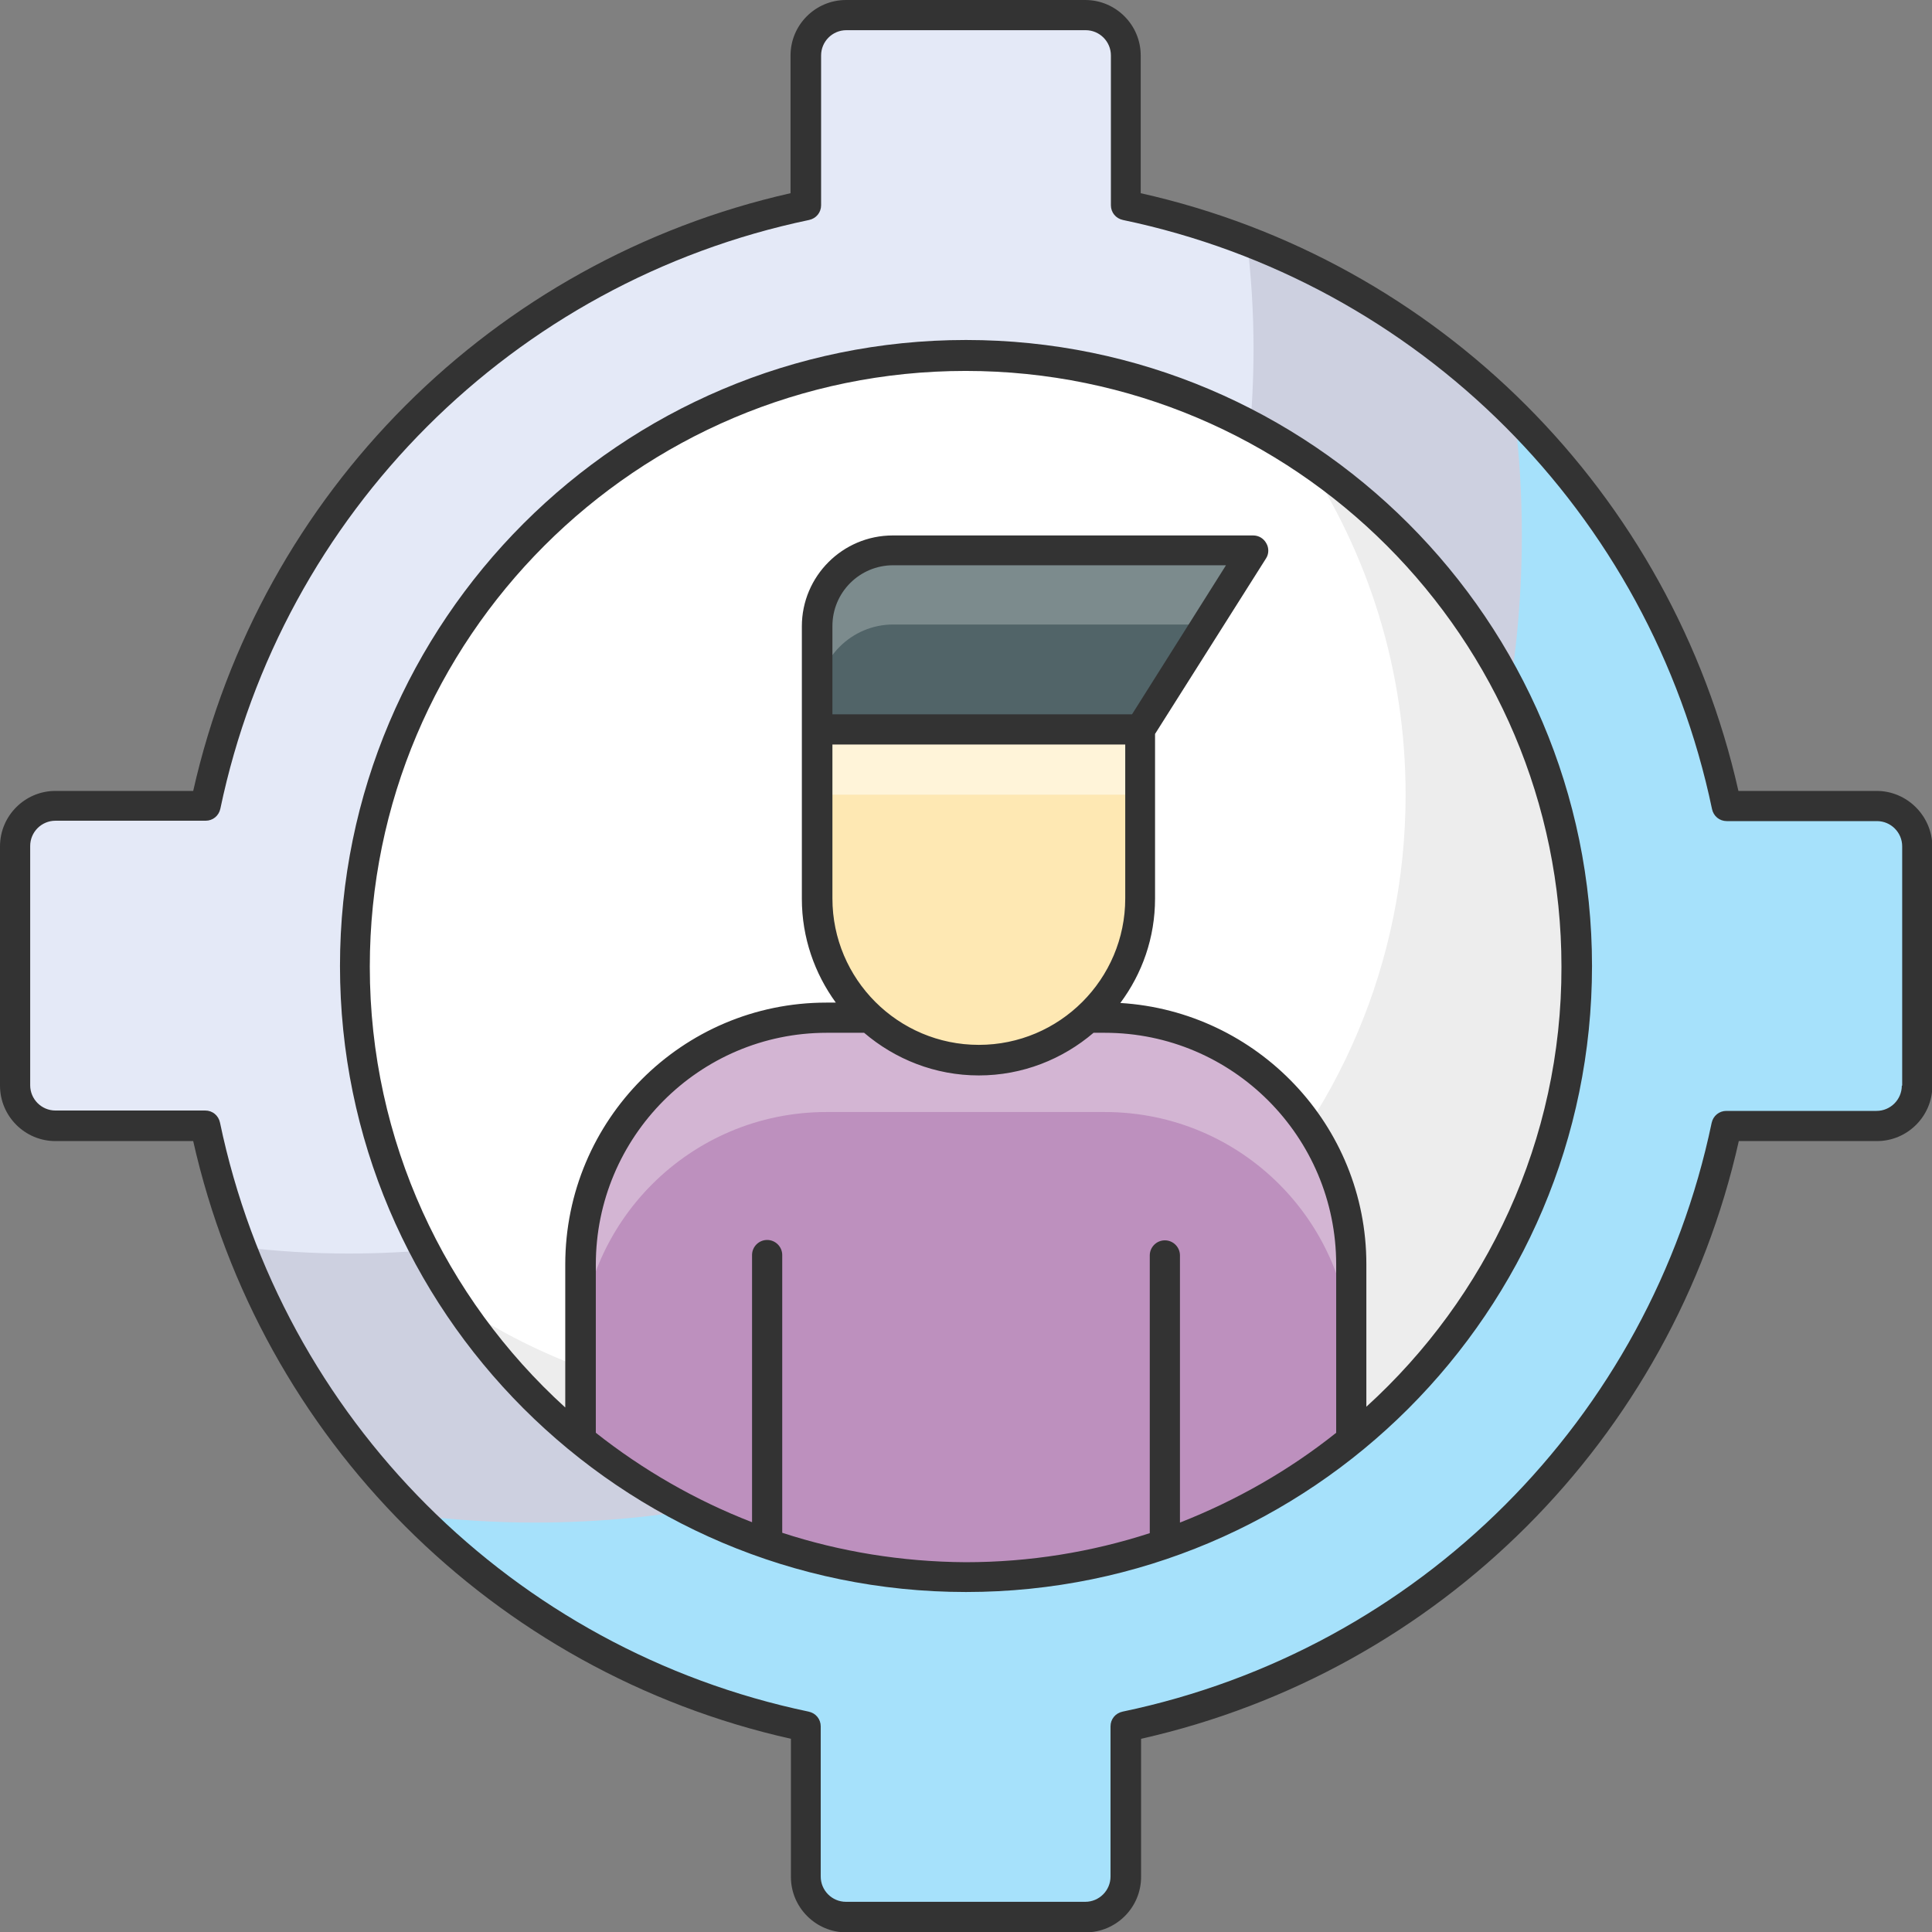 <?xml version="1.0" encoding="UTF-8"?> <svg xmlns="http://www.w3.org/2000/svg" width="1639" height="1639" viewBox="0 0 1639 1639" fill="none"><rect x="0" y="0" width="1639" height="1639" fill="#808080" stroke="none"/> <g clip-path="url(#clip0_143_501)"> <path d="M1626.2 718.023V920.977C1626.2 939.864 1610.83 955.23 1591.94 955.23H1464.54C1411.08 1210.36 1210.04 1411.4 954.91 1464.86V1592.26C954.91 1611.15 939.544 1626.52 920.657 1626.52H717.703C698.816 1626.52 683.45 1611.15 683.45 1592.26V1464.86C428.317 1411.4 227.283 1210.36 173.824 955.23H47.057C28.17 955.23 12.805 939.864 12.805 920.977V718.023C12.805 699.136 28.17 683.77 47.057 683.77H174.464C227.923 428.317 428.637 227.603 684.09 174.144V47.057C684.09 28.17 699.456 12.805 718.343 12.805H921.297C940.184 12.805 955.55 28.17 955.55 47.057V174.144C1210.68 227.603 1411.72 428.317 1465.18 683.77H1592.58C1610.83 683.77 1626.2 699.136 1626.2 718.023Z" fill="#CDD0E0"></path> <path d="M1063.43 295.788C1063.43 719.623 719.623 1063.43 295.788 1063.43C265.057 1063.43 234.966 1061.51 204.875 1057.99C192.07 1025.02 181.827 990.763 174.144 955.23H47.057C28.17 955.23 12.805 939.864 12.805 920.977V718.023C12.805 699.136 28.17 683.77 47.057 683.77H174.464C227.603 428.317 428.637 227.603 683.77 174.144V47.057C683.77 28.17 699.136 12.805 718.023 12.805H920.977C939.864 12.805 955.23 28.17 955.23 47.057V174.144C990.763 181.506 1025.02 191.75 1057.99 204.875C1061.51 234.646 1063.43 265.057 1063.43 295.788Z" fill="#E4E9F7"></path> <path d="M1626.2 718.024V920.978C1626.2 939.865 1610.83 955.23 1591.94 955.23H1464.54C1411.08 1210.36 1210.04 1411.4 954.91 1464.86V1592.26C954.91 1611.15 939.544 1626.52 920.657 1626.52H717.703C698.816 1626.52 683.451 1611.15 683.451 1592.26V1464.86C555.724 1437.97 441.442 1374.58 352.77 1285.59C385.742 1289.43 419.354 1291.67 453.286 1291.67C916.176 1291.67 1291.03 916.816 1291.03 454.247C1291.03 419.995 1289.11 386.382 1284.95 353.41C1373.94 442.403 1437.65 556.364 1464.22 684.091H1591.62C1610.83 683.771 1626.2 699.137 1626.2 718.024Z" fill="#A6E1FB"></path> <path d="M1337.77 819.5C1337.77 1105.68 1105.68 1337.77 819.5 1337.77C533.315 1337.77 301.23 1105.68 301.23 819.5C301.23 532.995 533.315 301.23 819.5 301.23C1105.68 301.23 1337.77 533.315 1337.77 819.5Z" fill="white"></path> <path d="M1337.77 819.5C1337.77 1106 1105.68 1337.77 819.18 1337.77C638.954 1337.77 480.176 1245.58 387.662 1106C469.612 1161.06 568.208 1192.44 674.167 1192.44C960.672 1192.44 1192.44 960.352 1192.44 674.167C1192.44 568.208 1160.75 469.612 1106.01 387.342C1245.9 480.496 1337.77 639.274 1337.77 819.5Z" fill="#EDEDED"></path> <path d="M1146.34 1072.07V1221.57C1057.03 1294.23 943.386 1337.77 819.18 1337.77C695.295 1337.77 581.333 1294.23 492.341 1221.57V1072.07C492.341 956.509 585.815 862.715 701.377 862.715H937.624C1053.19 863.035 1146.34 956.509 1146.34 1072.07Z" fill="#BD90BE"></path> <path d="M1146.34 1072.07V1152.42C1146.34 1036.86 1052.87 943.384 937.303 943.384H701.057C585.495 943.384 492.021 1037.18 492.021 1152.42V1072.07C492.021 956.509 585.495 862.715 701.057 862.715H937.303C1052.87 863.035 1146.34 956.509 1146.34 1072.07Z" fill="#D3B5D3"></path> <path d="M967.394 618.787V762.2C967.394 837.747 905.932 899.21 830.384 899.21C754.836 899.21 693.374 837.747 693.374 762.2V618.787H967.394Z" fill="#FEE8B3"></path> <path d="M967.394 618.787H693.374V674.167H967.394V618.787Z" fill="#FFF4D9"></path> <path d="M1063.11 467.051L967.074 619.106H693.054V531.394C693.054 495.861 722.184 467.051 757.397 467.051H1063.11Z" fill="#516468"></path> <path d="M1063.11 467.051L1023.73 529.794H757.718C722.185 529.794 693.374 558.924 693.374 594.137V531.394C693.374 495.861 722.505 467.051 757.718 467.051H1063.11Z" fill="#7C8B8D"></path> <path d="M1591.94 670.966H1474.78C1417.8 418.073 1220.61 220.561 967.714 163.9V47.057C967.714 21.128 946.587 0 920.657 0H717.703C691.773 0 670.646 21.128 670.646 47.057V163.9C418.393 220.881 220.881 418.073 163.9 670.966H47.057C21.128 670.966 0 692.093 0 718.023V920.977C0 946.907 21.128 968.034 47.057 968.034H163.9C220.881 1220.93 418.393 1418.44 670.966 1475.1V1592.26C670.966 1618.19 692.093 1639.32 718.023 1639.32H920.977C946.907 1639.32 968.034 1618.19 968.034 1592.26V1475.1C1220.93 1418.12 1418.44 1220.61 1475.1 968.034H1592.26C1618.19 968.034 1639.32 946.907 1639.32 920.977V718.023C1639 692.093 1617.87 670.966 1591.94 670.966ZM1613.39 920.977C1613.39 932.822 1603.79 942.425 1591.94 942.425H1464.54C1458.45 942.425 1453.33 946.587 1452.05 952.669C1399.55 1203.64 1203.64 1399.55 952.349 1452.05C946.266 1453.33 942.105 1458.45 942.105 1464.54V1591.94C942.105 1603.79 932.501 1613.39 920.657 1613.39H717.703C705.858 1613.39 696.255 1603.79 696.255 1591.94V1464.54C696.255 1458.45 692.093 1453.33 686.011 1452.05C435.359 1399.55 239.128 1203.64 186.628 952.349C185.348 946.266 180.226 942.105 174.144 942.105H47.057C35.213 942.105 25.609 932.501 25.609 920.657V717.703C25.609 705.858 35.213 696.255 47.057 696.255H174.464C180.546 696.255 185.668 692.093 186.948 686.011C239.448 435.359 435.359 239.128 686.331 186.628C692.413 185.348 696.575 180.226 696.575 174.144V47.057C696.575 35.213 706.179 25.609 718.023 25.609H920.977C932.822 25.609 942.425 35.213 942.425 47.057V174.144C942.425 180.226 946.587 185.348 952.669 186.628C1203.64 239.128 1399.87 435.359 1452.37 686.331C1453.65 692.413 1458.77 696.575 1464.86 696.575H1592.26C1604.11 696.575 1613.71 706.179 1613.71 718.023V920.977H1613.39Z" fill="#333333"></path> <path d="M819.5 288.426C526.593 288.426 288.426 526.593 288.426 819.5C288.426 1112.41 526.593 1350.57 819.5 1350.57C1112.41 1350.57 1350.57 1112.41 1350.57 819.5C1350.57 526.593 1112.09 288.426 819.5 288.426ZM663.603 1300.32V1064.71C663.603 1057.67 657.841 1051.91 650.798 1051.91C643.756 1051.91 637.994 1057.67 637.994 1064.71V1291.35C589.976 1272.79 545.16 1246.86 505.465 1215.49V1072.71C505.465 964.513 593.177 876.161 701.377 876.161H733.069C759.318 898.569 793.251 912.334 830.384 912.334C867.518 912.334 901.45 898.569 927.7 876.161H937.303C1045.5 876.161 1133.54 964.193 1133.54 1072.71V1215.49C1093.84 1247.18 1049.02 1272.79 1001.01 1291.67V1065.03C1001.01 1057.99 995.245 1052.23 988.202 1052.23C981.159 1052.23 975.397 1057.99 975.397 1065.03V1300.64C926.099 1316.64 873.6 1325.29 819.18 1325.29C765.08 1324.97 712.581 1316.32 663.603 1300.32ZM954.59 631.591V762.199C954.59 830.704 898.889 886.405 830.384 886.405C761.879 886.405 706.179 830.704 706.179 762.199V631.591H954.59ZM706.179 605.982V531.075C706.179 502.584 729.227 479.536 757.718 479.536H1040.06L960.352 605.982H706.179ZM1159.14 1193.4V1072.39C1159.14 954.59 1066.63 857.914 950.428 850.872C968.995 825.902 979.879 795.491 979.879 762.199V622.628L1073.99 473.774C1076.55 469.932 1076.55 464.81 1074.31 460.969C1072.07 456.807 1067.91 454.246 1063.11 454.246H757.397C714.822 454.246 680.249 488.819 680.249 531.395V762.519C680.249 795.491 691.133 825.903 709.06 850.552H701.057C578.772 850.552 479.536 950.108 479.536 1072.71V1194.04C377.738 1101.52 313.715 968.035 313.715 820.14C313.715 541.318 540.358 314.675 819.18 314.675C1098 314.675 1324.65 541.318 1324.65 820.14C1324.97 967.394 1260.94 1100.88 1159.14 1193.4Z" fill="#333333"></path> </g> <defs> <clipPath id="clip0_143_501"> <rect width="1639" height="1639" fill="white"></rect> </clipPath> </defs> </svg> 